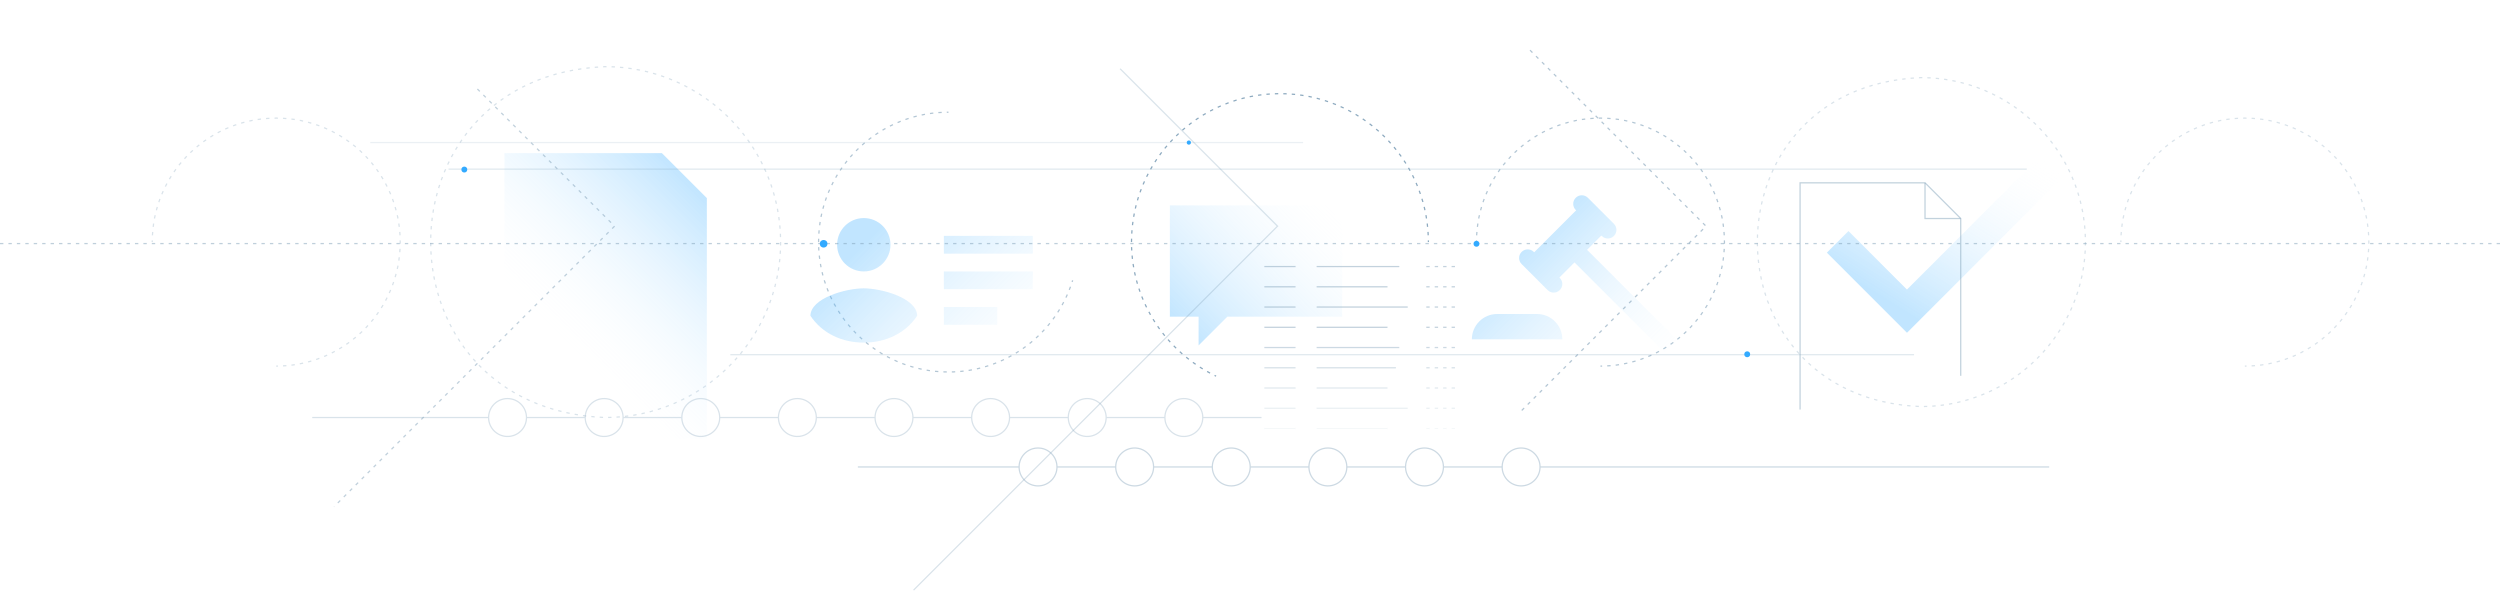 <svg xmlns="http://www.w3.org/2000/svg" xmlns:xlink="http://www.w3.org/1999/xlink" id="Layer_1" x="0px" y="0px" viewBox="0 0 2964 700.189" style="enable-background:new 0 0 2964 700.189;" xml:space="preserve"><style type="text/css">	.st0{opacity:0.3;fill:url(#SVGID_1_);enable-background:new    ;}	.st1{opacity:0.3;}	.st2{fill:none;stroke:#80A0B8;stroke-width:1.5;stroke-miterlimit:10;stroke-dasharray:3.991,5.986;}	.st3{fill:none;stroke:#80A0B8;stroke-width:1.5;stroke-miterlimit:10;stroke-dasharray:3.985,5.977;}	.st4{opacity:0.6;}	.st5{fill:none;stroke:#80A0B8;stroke-width:1.5;stroke-miterlimit:10;}	.st6{fill:none;stroke:#80A0B8;stroke-width:1.5;stroke-miterlimit:10;stroke-dasharray:3.998,5.998;}	.st7{fill:none;stroke:#80A0B8;stroke-width:1.5;stroke-miterlimit:10;stroke-dasharray:4.016,6.024;}	.st8{opacity:0.9;}	.st9{fill:none;stroke:#80A0B8;stroke-width:1.5;stroke-miterlimit:10;stroke-dasharray:4.006,6.009;}	.st10{opacity:0.3;fill:url(#SVGID_00000160883614545317371580000013327798679659631491_);enable-background:new    ;}	.st11{opacity:0.3;fill:url(#SVGID_00000183937278592474457700000004965865876718018741_);enable-background:new    ;}	.st12{opacity:0.3;fill:url(#SVGID_00000086675675524026937060000010530925644125872801_);enable-background:new    ;}	.st13{opacity:0.3;fill:url(#Path_1713_00000150806010790172908430000011215652022537641879_);enable-background:new    ;}			.st14{opacity:0.5;fill:none;stroke:#80A0B8;stroke-width:1.5;stroke-miterlimit:10;stroke-dasharray:4,6;enable-background:new    ;}	.st15{opacity:0.16;fill:none;stroke:#80A0B8;stroke-width:1.5;stroke-miterlimit:10;enable-background:new    ;}	.st16{opacity:0.8;}	.st17{opacity:0.6;fill:none;stroke:#80A0B8;stroke-width:1.5;stroke-miterlimit:10;enable-background:new    ;}			.st18{opacity:0.6;fill:none;stroke:#80A0B8;stroke-width:1.5;stroke-miterlimit:10;stroke-dasharray:4,6;enable-background:new    ;}	.st19{opacity:0.3;fill:none;stroke:#80A0B8;stroke-width:1.5;stroke-miterlimit:10;enable-background:new    ;}			.st20{opacity:0.3;fill:none;stroke:#80A0B8;stroke-width:1.5;stroke-miterlimit:10;stroke-dasharray:4,6;enable-background:new    ;}	.st21{opacity:0.2;fill:none;stroke:#80A0B8;stroke-width:1.5;stroke-miterlimit:10;enable-background:new    ;}			.st22{opacity:0.2;fill:none;stroke:#80A0B8;stroke-width:1.5;stroke-miterlimit:10;stroke-dasharray:4,6;enable-background:new    ;}	.st23{opacity:0.1;fill:none;stroke:#80A0B8;stroke-width:1.5;stroke-miterlimit:10;enable-background:new    ;}			.st24{opacity:0.1;fill:none;stroke:#80A0B8;stroke-width:1.5;stroke-miterlimit:10;stroke-dasharray:4,6;enable-background:new    ;}	.st25{opacity:0.5;fill:none;stroke:#80A0B8;stroke-width:1.5;stroke-miterlimit:10;enable-background:new    ;}	.st26{opacity:0.4;fill:none;stroke:#80A0B8;stroke-width:1.5;stroke-miterlimit:10;enable-background:new    ;}			.st27{opacity:0.4;fill:none;stroke:#80A0B8;stroke-width:1.5;stroke-miterlimit:10;stroke-dasharray:4,6;enable-background:new    ;}	.st28{opacity:0.48;fill:none;stroke:#80A0B8;stroke-width:1.5;stroke-miterlimit:10;enable-background:new    ;}	.st29{opacity:0.24;fill:none;stroke:#80A0B8;stroke-width:1.5;stroke-miterlimit:10;enable-background:new    ;}	.st30{opacity:0.4;}	.st31{fill:#33AAFF;}</style><linearGradient id="SVGID_1_" gradientUnits="userSpaceOnUse" x1="1574.98" y1="475.377" x2="1403.327" y2="309.614" gradientTransform="matrix(1 0 0 -1 0 702)">	<stop offset="0" style="stop-color:#FFFFFF;stop-opacity:0"></stop>	<stop offset="1" style="stop-color:#33AAFF"></stop></linearGradient><polygon class="st0" points="1387,243.53 1387,375.479 1421.051,375.479 1421.051,409.53  1455.103,375.479 1591.308,375.479 1591.308,243.53 "></polygon><g class="st1">	<path class="st2" d="M925.5,287.03c0,114.875-93.125,208-208,208  C441.592,484.074,441.671,89.945,717.502,79.03C832.375,79.03,925.5,172.155,925.5,287.03  L925.5,287.03z"></path></g><g class="st1">	<path class="st3" d="M2472.5,287.03c0,107.696-87.304,195-195,195  c-258.664-10.271-258.59-379.768,0.002-390  C2385.196,92.03,2472.5,179.335,2472.5,287.03L2472.5,287.03z"></path></g><g class="st4">	<g>		<path class="st5" d="M1271.719,332.364c-0.196,0.638-0.396,1.274-0.6,1.908"></path>		<path class="st6" d="M1269.169,339.944C1247.588,398.93,1190.961,441.03,1124.5,441.03   c-85.052,0-154-68.948-154-154c0-83.379,66.263-151.281,149-153.92"></path>		<path class="st5" d="M1122.5,133.043c0.666-0.008,1.332-0.013,2-0.013"></path>	</g></g><g class="st4">	<g>		<path class="st5" d="M1750.5,287.03c0-0.668,0.004-1.334,0.013-2"></path>		<path class="st7" d="M1750.715,279.008c4.166-77.455,68.291-138.978,146.785-138.978   c81.186,0,147,65.814,147,147c0,79.508-63.123,144.274-141.988,146.916"></path>		<path class="st5" d="M1899.5,434.017c-0.666,0.009-1.332,0.013-2,0.013"></path>	</g></g><g class="st1">	<g>		<path class="st5" d="M180.5,287.03c0-0.668,0.004-1.334,0.013-2"></path>		<path class="st7" d="M180.715,279.008C184.881,201.553,249.006,140.03,327.5,140.03   c81.186,0,147,65.814,147,147c0,79.508-63.123,144.274-141.988,146.916"></path>		<path class="st5" d="M329.5,434.017c-0.666,0.009-1.332,0.013-2,0.013"></path>	</g></g><g class="st1">	<g>		<path class="st5" d="M2514.5,287.03c0-0.668,0.004-1.334,0.013-2"></path>		<path class="st7" d="M2514.715,279.008c4.166-77.455,68.29-138.978,146.785-138.978   c81.186,0,147,65.814,147,147c0,79.508-63.123,144.274-141.988,146.916"></path>		<path class="st5" d="M2663.5,434.017c-0.666,0.009-1.332,0.013-2,0.013"></path>	</g></g><g class="st8">	<g>		<path class="st5" d="M1441.798,445.963c-0.602-0.287-1.202-0.578-1.8-0.872"></path>		<path class="st9" d="M1434.651,442.35C1379.217,412.719,1341.5,354.279,1341.5,287.03   c0-97.202,78.798-176,176-176c95.531,0,173.285,76.112,175.93,171.003"></path>		<path class="st5" d="M1693.489,285.03c0.007,0.666,0.011,1.333,0.011,2"></path>	</g></g><linearGradient id="SVGID_00000165231528793936298730000009086061932604439428_" gradientUnits="userSpaceOnUse" x1="573.383" y1="206.47" x2="836.049" y2="469.136" gradientTransform="matrix(1 0 0 -1 0 702)">	<stop offset="0.33" style="stop-color:#FFFFFF;stop-opacity:0"></stop>	<stop offset="1" style="stop-color:#33AAFF"></stop></linearGradient><polygon style="opacity:0.3;fill:url(#SVGID_00000165231528793936298730000009086061932604439428_);enable-background:new    ;" points=" 838.049,234.864 838.049,520.197 598.049,520.197 598.049,181.53 784.716,181.53 "></polygon><linearGradient id="SVGID_00000022549367383066768710000012507221375850069165_" gradientUnits="userSpaceOnUse" x1="1967.042" y1="230.386" x2="1793.805" y2="403.623" gradientTransform="matrix(1 0 0 -1 0 702)">	<stop offset="0" style="stop-color:#FFFFFF;stop-opacity:0"></stop>	<stop offset="1" style="stop-color:#33AAFF"></stop></linearGradient><path style="opacity:0.3;fill:url(#SVGID_00000022549367383066768710000012507221375850069165_);enable-background:new    ;" d=" M1898.532,279.265l-16.909,16.909L1989,403.55l-14.92,14.92l-107.376-107.376 l-17.903,17.904l0.497,0.497c3.983,3.983,3.983,10.44,0,14.422 c-3.983,3.983-10.44,3.983-14.422,0l-30.834-30.834 c-3.983-3.983-3.983-10.44,0-14.422l0,0c3.983-3.983,10.44-3.983,14.422,0 l0.498,0.497l49.732-49.732l-0.497-0.497c-3.983-3.983-3.983-10.44,0-14.422v-0 c3.983-3.983,10.44-3.983,14.422,0l30.834,30.834 c3.983,3.983,3.983,10.44,0,14.422c-3.983,3.983-10.44,3.983-14.422,0 L1898.532,279.265z M1822.266,372.275h-47.189c-16.585,0-30.029,13.444-30.029,30.029 h107.247C1852.296,385.72,1838.851,372.275,1822.266,372.275z"></path><linearGradient id="SVGID_00000104677672931304858700000004451760085621415102_" gradientUnits="userSpaceOnUse" x1="1234.814" y1="231.914" x2="1040.145" y2="426.583" gradientTransform="matrix(1 0 0 -1 0 702)">	<stop offset="0" style="stop-color:#FFFFFF;stop-opacity:0"></stop>	<stop offset="1" style="stop-color:#33AAFF"></stop></linearGradient><path style="opacity:0.3;fill:url(#SVGID_00000104677672931304858700000004451760085621415102_);enable-background:new    ;" d=" M1224.524,279.626v21.095h-105.476v-21.095H1224.524z M1119.048,342.911h105.476V321.816 h-105.476V342.911z M1119.048,385.102h63.286v-21.095h-63.286V385.102z M1024.119,321.816 c17.475,0,31.643-14.167,31.643-31.643s-14.168-31.643-31.643-31.643 c-17.475,0-31.643,14.167-31.643,31.643S1006.644,321.816,1024.119,321.816z  M1024.119,341.857c-21.095,0-62.966,11.497-63.286,32.486 c14.07,21.211,37.833,31.854,63.286,31.854c25.452,0,49.215-10.643,63.286-31.854 C1087.085,353.353,1045.214,341.857,1024.119,341.857z"></path><linearGradient id="Path_1713_00000084511140215285244390000001852082951249088394_" gradientUnits="userSpaceOnUse" x1="359.613" y1="685.605" x2="357.887" y2="683.424" gradientTransform="matrix(101.823 0 0 -80.61 -34223.215 55433.383)">	<stop offset="0" style="stop-color:#FFFFFF;stop-opacity:0"></stop>	<stop offset="1" style="stop-color:#33AAFF"></stop></linearGradient><path id="Path_1713_00000129175555511942035130000011965562095051840182_" style="opacity:0.3;fill:url(#Path_1713_00000084511140215285244390000001852082951249088394_);enable-background:new    ;" d=" M2450.829,204.597l-25.613-25.613l-164.32,164.329l-69.354-69.362l-25.613,25.613 l94.967,94.967L2450.829,204.597z"></path><g>	<g class="st1">		<circle class="st5" cx="945.376" cy="495.018" r="22.46"></circle>		<line class="st5" x1="922.916" y1="495.018" x2="853.29" y2="495.018"></line>		<circle class="st5" cx="830.83" cy="495.018" r="22.46"></circle>		<line class="st5" x1="808.37" y1="495.018" x2="738.744" y2="495.018"></line>		<circle class="st5" cx="716.284" cy="495.018" r="22.46"></circle>		<line class="st5" x1="693.824" y1="495.018" x2="624.198" y2="495.018"></line>		<circle class="st5" cx="601.738" cy="495.018" r="22.46"></circle>		<line class="st5" x1="579.278" y1="495.018" x2="370.199" y2="495.018"></line>		<line class="st5" x1="1495.646" y1="495.018" x2="1426.02" y2="495.018"></line>		<circle class="st5" cx="1403.56" cy="495.018" r="22.46"></circle>		<line class="st5" x1="1381.1" y1="495.018" x2="1311.474" y2="495.018"></line>		<circle class="st5" cx="1289.014" cy="495.018" r="22.46"></circle>		<line class="st5" x1="1266.554" y1="495.018" x2="1196.928" y2="495.018"></line>		<circle class="st5" cx="1174.468" cy="495.018" r="22.46"></circle>		<line class="st5" x1="1152.008" y1="495.018" x2="1082.382" y2="495.018"></line>		<circle class="st5" cx="1059.922" cy="495.018" r="22.46"></circle>		<line class="st5" x1="1037.462" y1="495.018" x2="967.836" y2="495.018"></line>	</g></g><line class="st14" x1="0" y1="288.78" x2="2964" y2="288.78"></line><line class="st15" x1="439" y1="169.03" x2="1545" y2="169.03"></line><g class="st16">	<line class="st17" x1="1499" y1="316.03" x2="1536" y2="316.03"></line>	<line class="st18" x1="1691" y1="316.03" x2="1728" y2="316.03"></line>	<line class="st17" x1="1561" y1="316.03" x2="1659" y2="316.03"></line>	<line class="st17" x1="1499" y1="340.03" x2="1536" y2="340.03"></line>	<line class="st18" x1="1691" y1="340.03" x2="1728" y2="340.03"></line>	<line class="st17" x1="1561" y1="340.03" x2="1645" y2="340.03"></line>	<line class="st17" x1="1499" y1="364.03" x2="1536" y2="364.03"></line>	<line class="st18" x1="1691" y1="364.03" x2="1728" y2="364.03"></line>	<line class="st17" x1="1561" y1="364.03" x2="1669" y2="364.03"></line>	<line class="st17" x1="1499" y1="388.03" x2="1536" y2="388.03"></line>	<line class="st18" x1="1691" y1="388.03" x2="1728" y2="388.03"></line>	<line class="st17" x1="1561" y1="388.03" x2="1645" y2="388.03"></line>	<line class="st19" x1="1499" y1="460.03" x2="1536" y2="460.03"></line>	<line class="st20" x1="1691" y1="460.03" x2="1728" y2="460.03"></line>	<line class="st19" x1="1561" y1="460.03" x2="1645" y2="460.03"></line>	<line class="st21" x1="1499" y1="484.03" x2="1536" y2="484.03"></line>	<line class="st22" x1="1691" y1="484.03" x2="1728" y2="484.03"></line>	<line class="st21" x1="1561" y1="484.03" x2="1669" y2="484.03"></line>	<line class="st23" x1="1499" y1="508.03" x2="1536" y2="508.03"></line>	<line class="st24" x1="1691" y1="508.03" x2="1728" y2="508.03"></line>	<line class="st23" x1="1561" y1="508.03" x2="1645" y2="508.03"></line>	<line class="st25" x1="1499" y1="412.03" x2="1536" y2="412.03"></line>	<line class="st14" x1="1691" y1="412.03" x2="1728" y2="412.03"></line>	<line class="st25" x1="1561" y1="412.03" x2="1659" y2="412.03"></line>	<line class="st26" x1="1499" y1="436.03" x2="1536" y2="436.03"></line>	<line class="st27" x1="1691" y1="436.03" x2="1728" y2="436.03"></line>	<line class="st26" x1="1561" y1="436.03" x2="1655" y2="436.03"></line></g><g>	<polyline class="st28" points="2134.162,485.53 2134.162,216.748 2282.31,216.748   2324.638,259.076 2324.638,445.53  "></polyline>	<polyline class="st28" points="2282.31,216.748 2282.31,259.076 2324.638,259.076  "></polyline></g><g>	<line class="st29" x1="2402.933" y1="200.531" x2="531.779" y2="200.531"></line>	<line class="st29" x1="2269.28" y1="420.531" x2="865.914" y2="420.531"></line></g><path class="st19" d="M1328.013,81.518C1334,87.505,1514.641,268.146,1514.641,268.146 L1083.129,699.659"></path><path class="st14" d="M566.013,105.518c5.987,5.987,162.629,162.629,162.629,162.629 L396.129,600.659"></path><path class="st18" d="M1814.013,59.518C1820,65.505,2022.641,268.146,2022.641,268.146 L1800.629,490.159"></path><g class="st30">	<circle class="st5" cx="1459.786" cy="553.624" r="22.46"></circle>	<line class="st5" x1="1437.326" y1="553.624" x2="1367.7" y2="553.624"></line>	<circle class="st5" cx="1345.24" cy="553.624" r="22.46"></circle>	<line class="st5" x1="1322.78" y1="553.624" x2="1253.153" y2="553.624"></line>	<circle class="st5" cx="1230.693" cy="553.624" r="22.46"></circle>	<line class="st5" x1="1208.233" y1="553.624" x2="1017.064" y2="553.624"></line>	<line class="st5" x1="2429.5" y1="553.624" x2="1825.884" y2="553.624"></line>	<circle class="st5" cx="1803.424" cy="553.624" r="22.46"></circle>	<line class="st5" x1="1780.964" y1="553.624" x2="1711.338" y2="553.624"></line>	<circle class="st5" cx="1688.878" cy="553.624" r="22.46"></circle>	<line class="st5" x1="1666.418" y1="553.624" x2="1596.792" y2="553.624"></line>	<circle class="st5" cx="1574.332" cy="553.624" r="22.46"></circle>	<line class="st5" x1="1551.872" y1="553.624" x2="1482.246" y2="553.624"></line></g><g>	<circle class="st31" cx="550.5" cy="201.03" r="3.5"></circle>	<circle class="st31" cx="976.5" cy="289.03" r="4.5"></circle>	<circle class="st31" cx="1409.5" cy="169.03" r="2.5"></circle>	<circle class="st31" cx="1750.5" cy="289.03" r="3.5"></circle>	<circle class="st31" cx="2071.5" cy="420.03" r="3.5"></circle></g></svg>